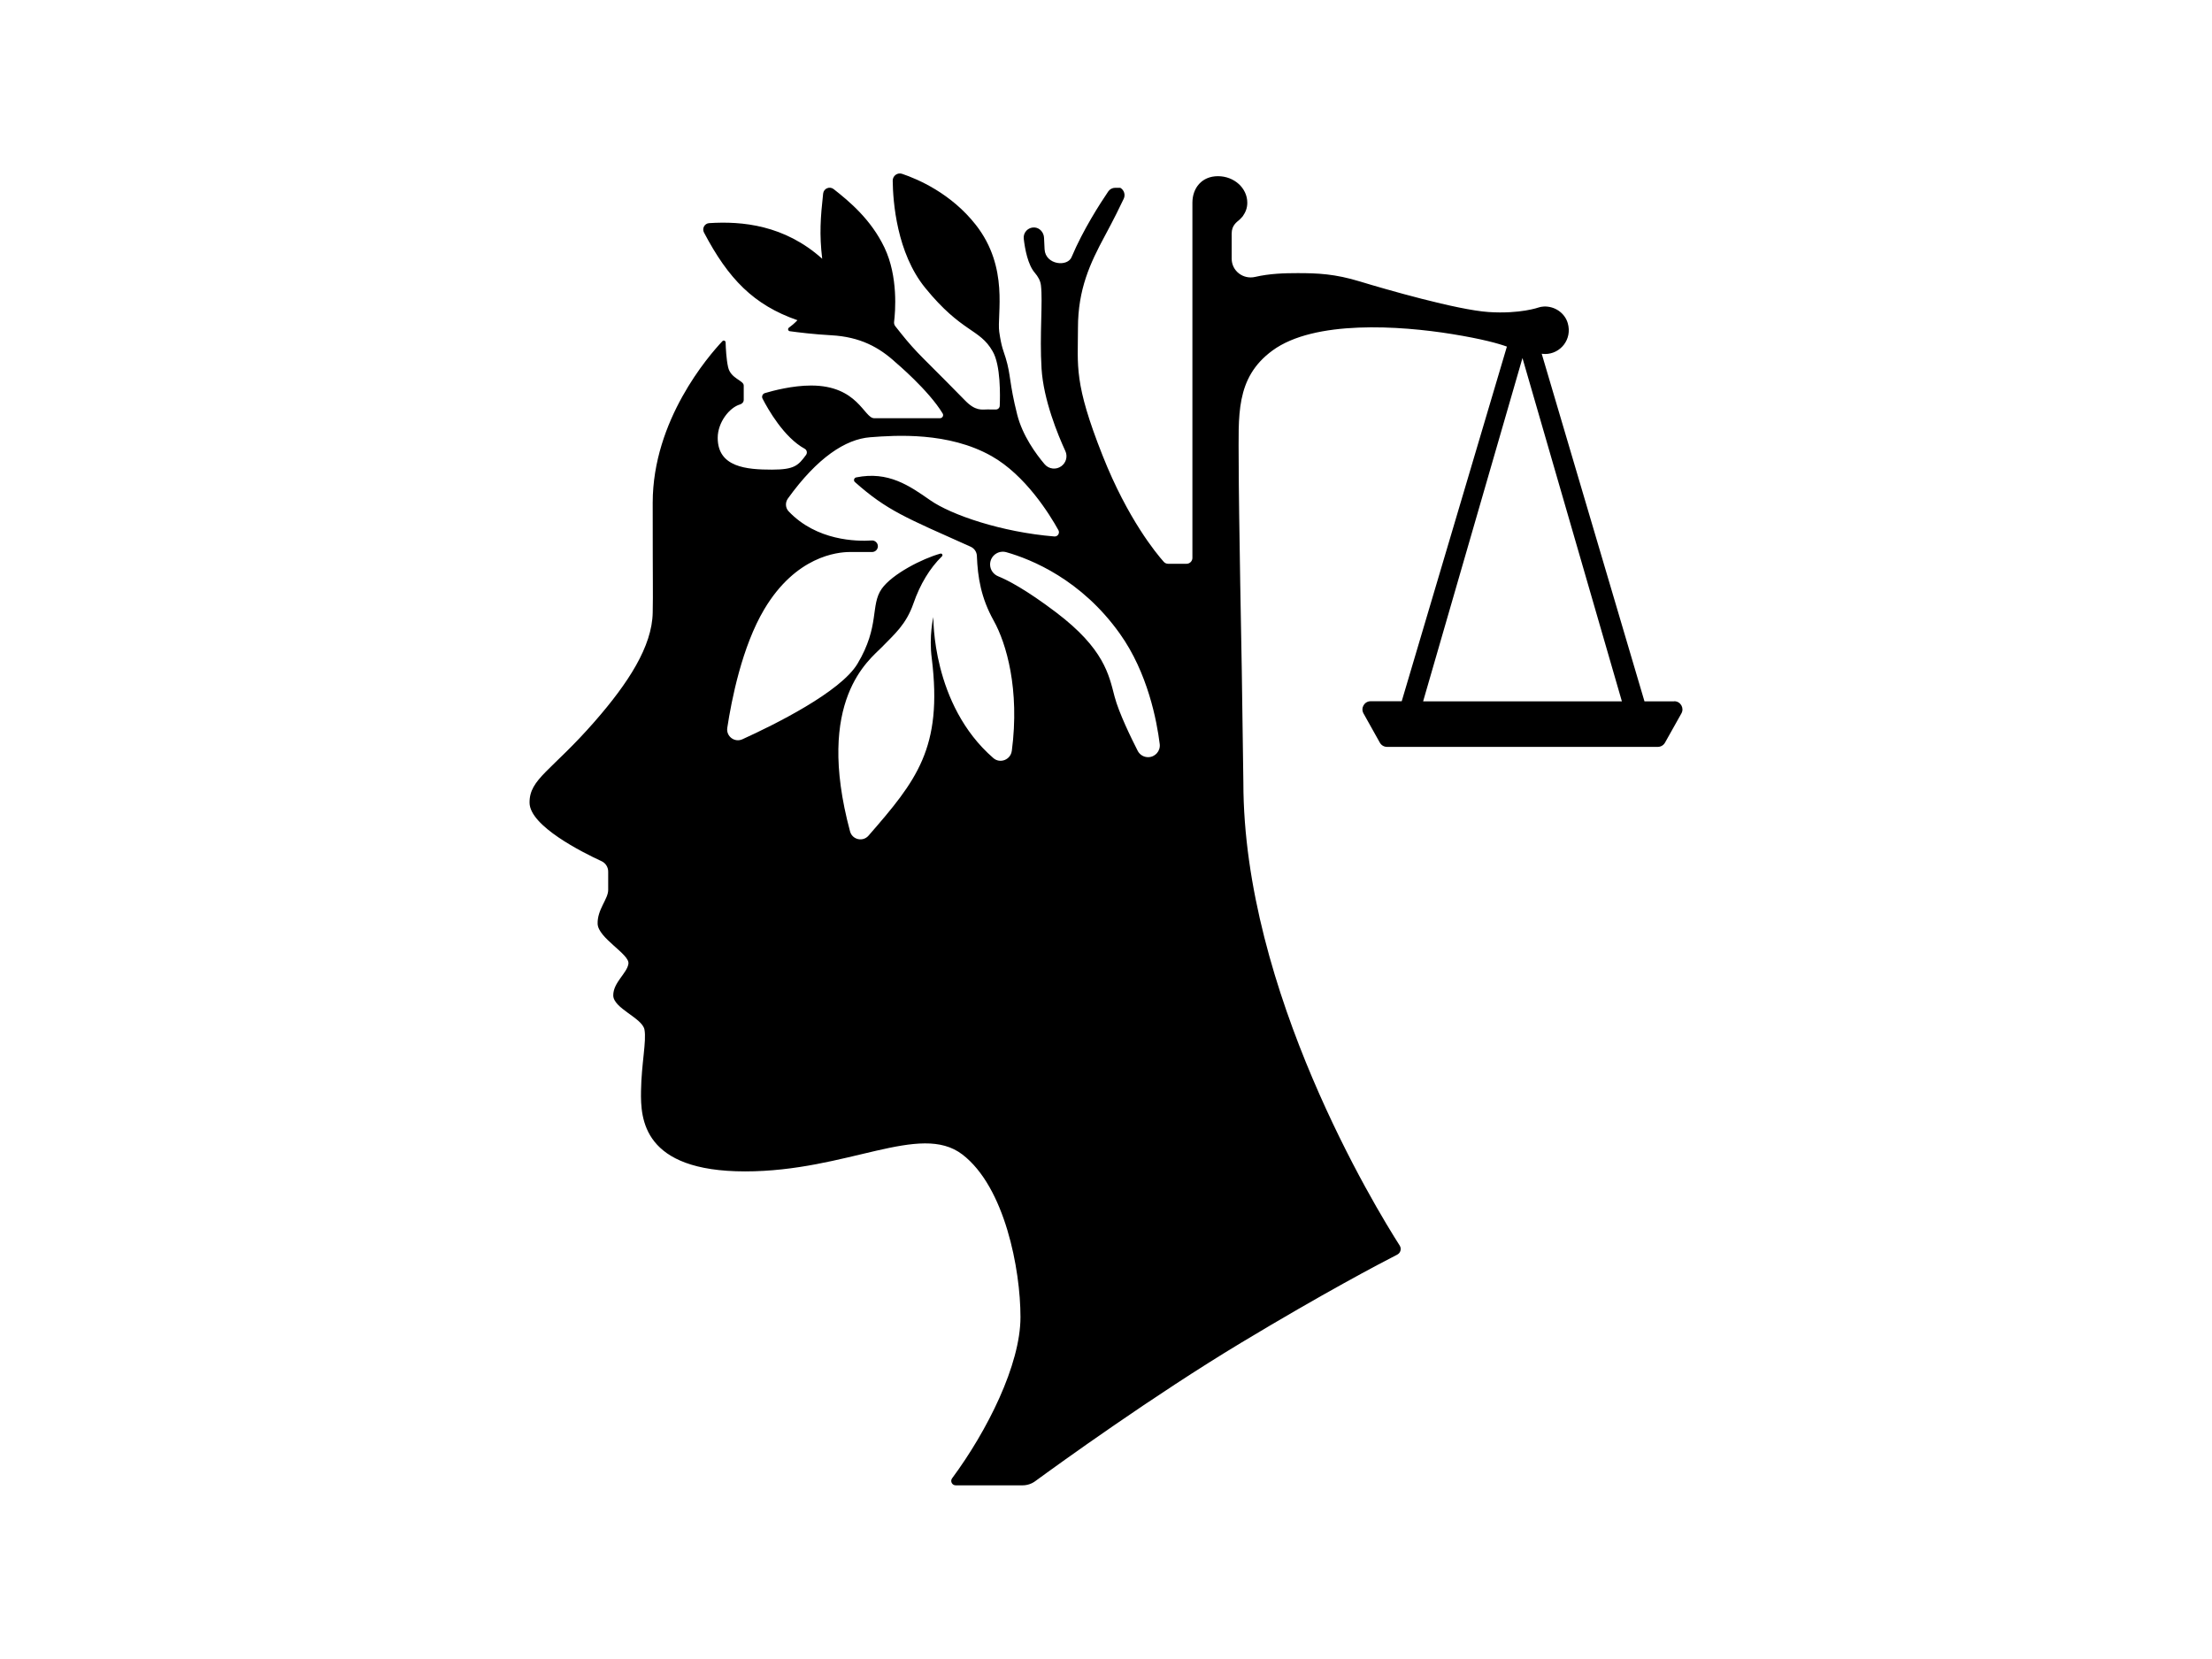 <?xml version="1.0" encoding="UTF-8"?>
<svg data-id="Layer_2" data-name="Layer 2" xmlns="http://www.w3.org/2000/svg" viewBox="0 0 800 600">
  <path d="M605.53,253.66h-10.78l-37.17-125.72c.39.06.79.09,1.2.09,5.58,0,9.92-5.32,8.22-11.16-1.09-3.74-4.77-6.2-8.67-6.01-.36.02-.69.06-1.07.13l-.79.21s-6.73,2.41-18.1,1.65c-11.37-.76-37.4-8.26-46.5-11.04-9.1-2.78-15.33-3.03-22.58-3.03-4.71,0-10.05.14-15.36,1.37-4.33,1-8.48-2.17-8.48-6.61v-9.04c0-3.03,1.8-4.13,2.9-5.1.31-.27,1.11-1.19,1.11-1.19,1.04-1.49,1.64-3,1.64-4.89,0-5.3-4.75-9.6-10.61-9.6s-9.24,4.3-9.24,9.6v128.45c0,1.18-.96,2.13-2.13,2.13h-6.64c-.61,0-1.18-.25-1.59-.71-2.66-2.98-13.02-15.46-22.09-38.35-10.51-26.51-8.94-32.31-8.94-46.27s4.39-23.37,9.72-33.25c3.29-6.1,5.57-10.76,6.83-13.44.68-1.44.14-3.16-1.24-3.96h-1.86c-.99,0-1.93.49-2.49,1.31-3.06,4.51-9.14,13.97-13.19,23.58-1.37,3.87-9.53,3.02-9.84-2.63-.09-1.67-.16-3.05-.2-4.17-.08-1.96-1.58-3.68-3.54-3.75-2.26-.08-4.05,1.85-3.8,4.06.44,3.82,1.49,9.43,4.01,12.35,1.12,1.3,2.01,2.81,2.21,4.52.72,6.05-.53,17.92.22,30.12.7,11.36,5.93,24,8.61,29.82.89,1.93.28,4.21-1.44,5.46l-.04.03c-1.89,1.37-4.51,1.05-6.02-.73-3.13-3.69-8-10.35-9.92-17.96-2.93-11.61-2.23-14.12-4.17-20.5-.77-2.55-1.49-3.67-2.32-9.41-.89-6.21,3.66-23.21-8.47-38.69-8.9-11.36-20.91-16.52-26.66-18.46-1.69-.57-3.42.71-3.4,2.49.09,7.61,1.45,26.09,11.76,38.76,13.28,16.31,19.66,14.64,24.36,22.9,2.98,4.99,2.74,16.23,2.59,19.74-.03.74-.63,1.32-1.37,1.34-.91.02-2.13-.02-3.14-.02-1.88,0-4.23.71-8.08-3.29-2.55-2.66-10.21-10.32-15.06-15.17-2.79-2.79-5.43-5.73-7.88-8.82l-2.22-2.79c-.37-.46-.54-1.05-.46-1.63.43-3.46,1.56-16.31-3.5-26.87-4.85-10.14-12.68-16.67-18.36-21.12-1.46-1.14-3.6-.23-3.8,1.61-.96,8.73-1.4,14.71-.34,23.58-13.64-12.22-28.96-13.65-40.89-12.88-1.67.11-2.64,1.92-1.86,3.4,8.8,16.73,17.94,26.2,33.8,31.71-1.21,1.25-2.27,2.11-3.08,2.69-.53.38-.33,1.2.32,1.29,2.93.4,8.72,1.12,14.94,1.46,10.5.57,17.4,4.35,23.45,9.93,0,0,11.85,9.98,16.89,18.37.45.75-.1,1.7-.98,1.7h-23.81c-3.66,0-5.86-11.82-22.79-11.82-6.69,0-13.67,1.83-16.72,2.74-.84.25-1.25,1.21-.85,1.99,1.97,3.84,7.75,14.05,15.25,18.14.81.44,1.02,1.51.47,2.25-2.77,3.73-4.09,5.3-12.27,5.3-9.2,0-19.66-.84-19.66-11.5,0-5.64,4.28-10.99,8.07-12.08.77-.22,1.34-.87,1.34-1.68v-5.16c0-1.88-4.71-2.46-5.65-6.64-.65-2.88-.84-6.81-.9-8.97-.02-.6-.75-.87-1.16-.43-5.05,5.36-25.21,28.61-25.21,58.43,0,34.09.15,30.74,0,39.73-.21,12.23-8.85,25.48-20.91,39.31-15.68,17.98-23.73,20.81-23.63,29.49.1,8.4,19.16,17.94,26.02,21.1,1.48.68,2.42,2.16,2.42,3.79v6.63c0,3.29-3.97,7.06-3.82,12.23.16,5.18,11.61,10.98,11.14,14.43-.47,3.45-5.49,6.74-5.49,11.45s10.51,8.16,11.29,12.39c.78,4.23-1.1,12.23-1.25,22.27-.16,10.04.63,29.01,37.64,29.01s63.21-17.88,78.58-6.12c15.37,11.76,21.02,41.56,21.02,58.81s-12.07,41.22-24.73,58.31c-.78,1.05-.02,2.54,1.3,2.54h24.16c1.66,0,3.27-.52,4.6-1.5,8.56-6.26,42.58-30.86,74.44-50.05,29.9-18.01,50-28.56,56.49-31.89,1.21-.62,1.62-2.13.89-3.28-8.8-13.76-56.54-91.95-56.54-167.52l-.57-40.43s-1.12-58.39-1.12-75.24-1.34-30.55,12.19-40.49c15.16-11.15,46.16-9.01,64.92-5.98,11.08,1.79,16.95,3.47,19.89,4.54l-38.04,128.26h-11.24c-2.26,0-3.69,2.43-2.58,4.41l5.91,10.57c.53.95,1.53,1.53,2.61,1.53h97.91c1.08,0,2.08-.58,2.61-1.53l5.93-10.57c1.11-1.97-.32-4.41-2.58-4.41ZM365.92,271.59c-.42,3.18-4.23,4.69-6.65,2.59-22.36-19.37-21.7-51.02-21.7-51.02,0,0-1.67,6.89-.57,15.05,3.96,32.36-5.53,44.08-22.89,64.02-2.04,2.34-5.87,1.46-6.68-1.54-12.81-47.6,7.13-62.12,11.48-66.61,4.55-4.71,8.78-8.16,11.45-15.84,2.38-6.87,5.89-12.74,10.31-17.04.43-.42.02-1.14-.56-.98-6.54,1.81-17.42,7.37-21.2,12.69-4.23,5.96-.63,13.49-8.78,27.13-6.12,10.23-30.05,22.06-41.64,27.33-2.81,1.28-5.92-1.07-5.46-4.12,1.54-10.17,5.34-29.42,13.38-42.91,11.4-19.13,26.35-20.7,30.95-20.7h8.05c1.15,0,2.09-.94,2.09-2.09s-1.01-2.16-2.21-2.08c-5.47.36-19.94.14-30.07-10.54-1.2-1.26-1.28-3.23-.26-4.64,10.68-14.84,20.87-21.46,29.72-22.15,9.31-.73,28.34-1.99,43.91,6.8,12.26,6.91,21.03,21.08,24.2,26.8.59,1.07-.25,2.38-1.46,2.28-19.11-1.56-37.3-7.8-44.88-13.09-7.55-5.27-15.2-10.63-26.8-8.27-.78.16-1.06,1.14-.47,1.67,11.62,10.33,18.41,12.89,41.87,23.4,1.31.59,2.19,1.86,2.25,3.29.3,7.83,1.51,15.24,6.08,23.44,4.57,8.18,9.48,24.85,6.55,47.16ZM415.22,273.84c-1.59,0-3.04-.89-3.76-2.3-2.21-4.33-6.84-13.76-8.37-19.66-2.04-7.84-3.76-17.25-21.17-30.43-10.92-8.26-17.52-11.65-20.92-13.03-1.75-.71-2.92-2.39-2.92-4.28,0-3.06,2.92-5.26,5.87-4.43,9.13,2.59,27.13,9.92,41.03,29.43,10.15,14.19,13.42,31.7,14.45,39.96.31,2.52-1.66,4.74-4.2,4.74ZM514.69,253.66l35.93-124.17,35.96,124.17h-71.88Z"/>
</svg>